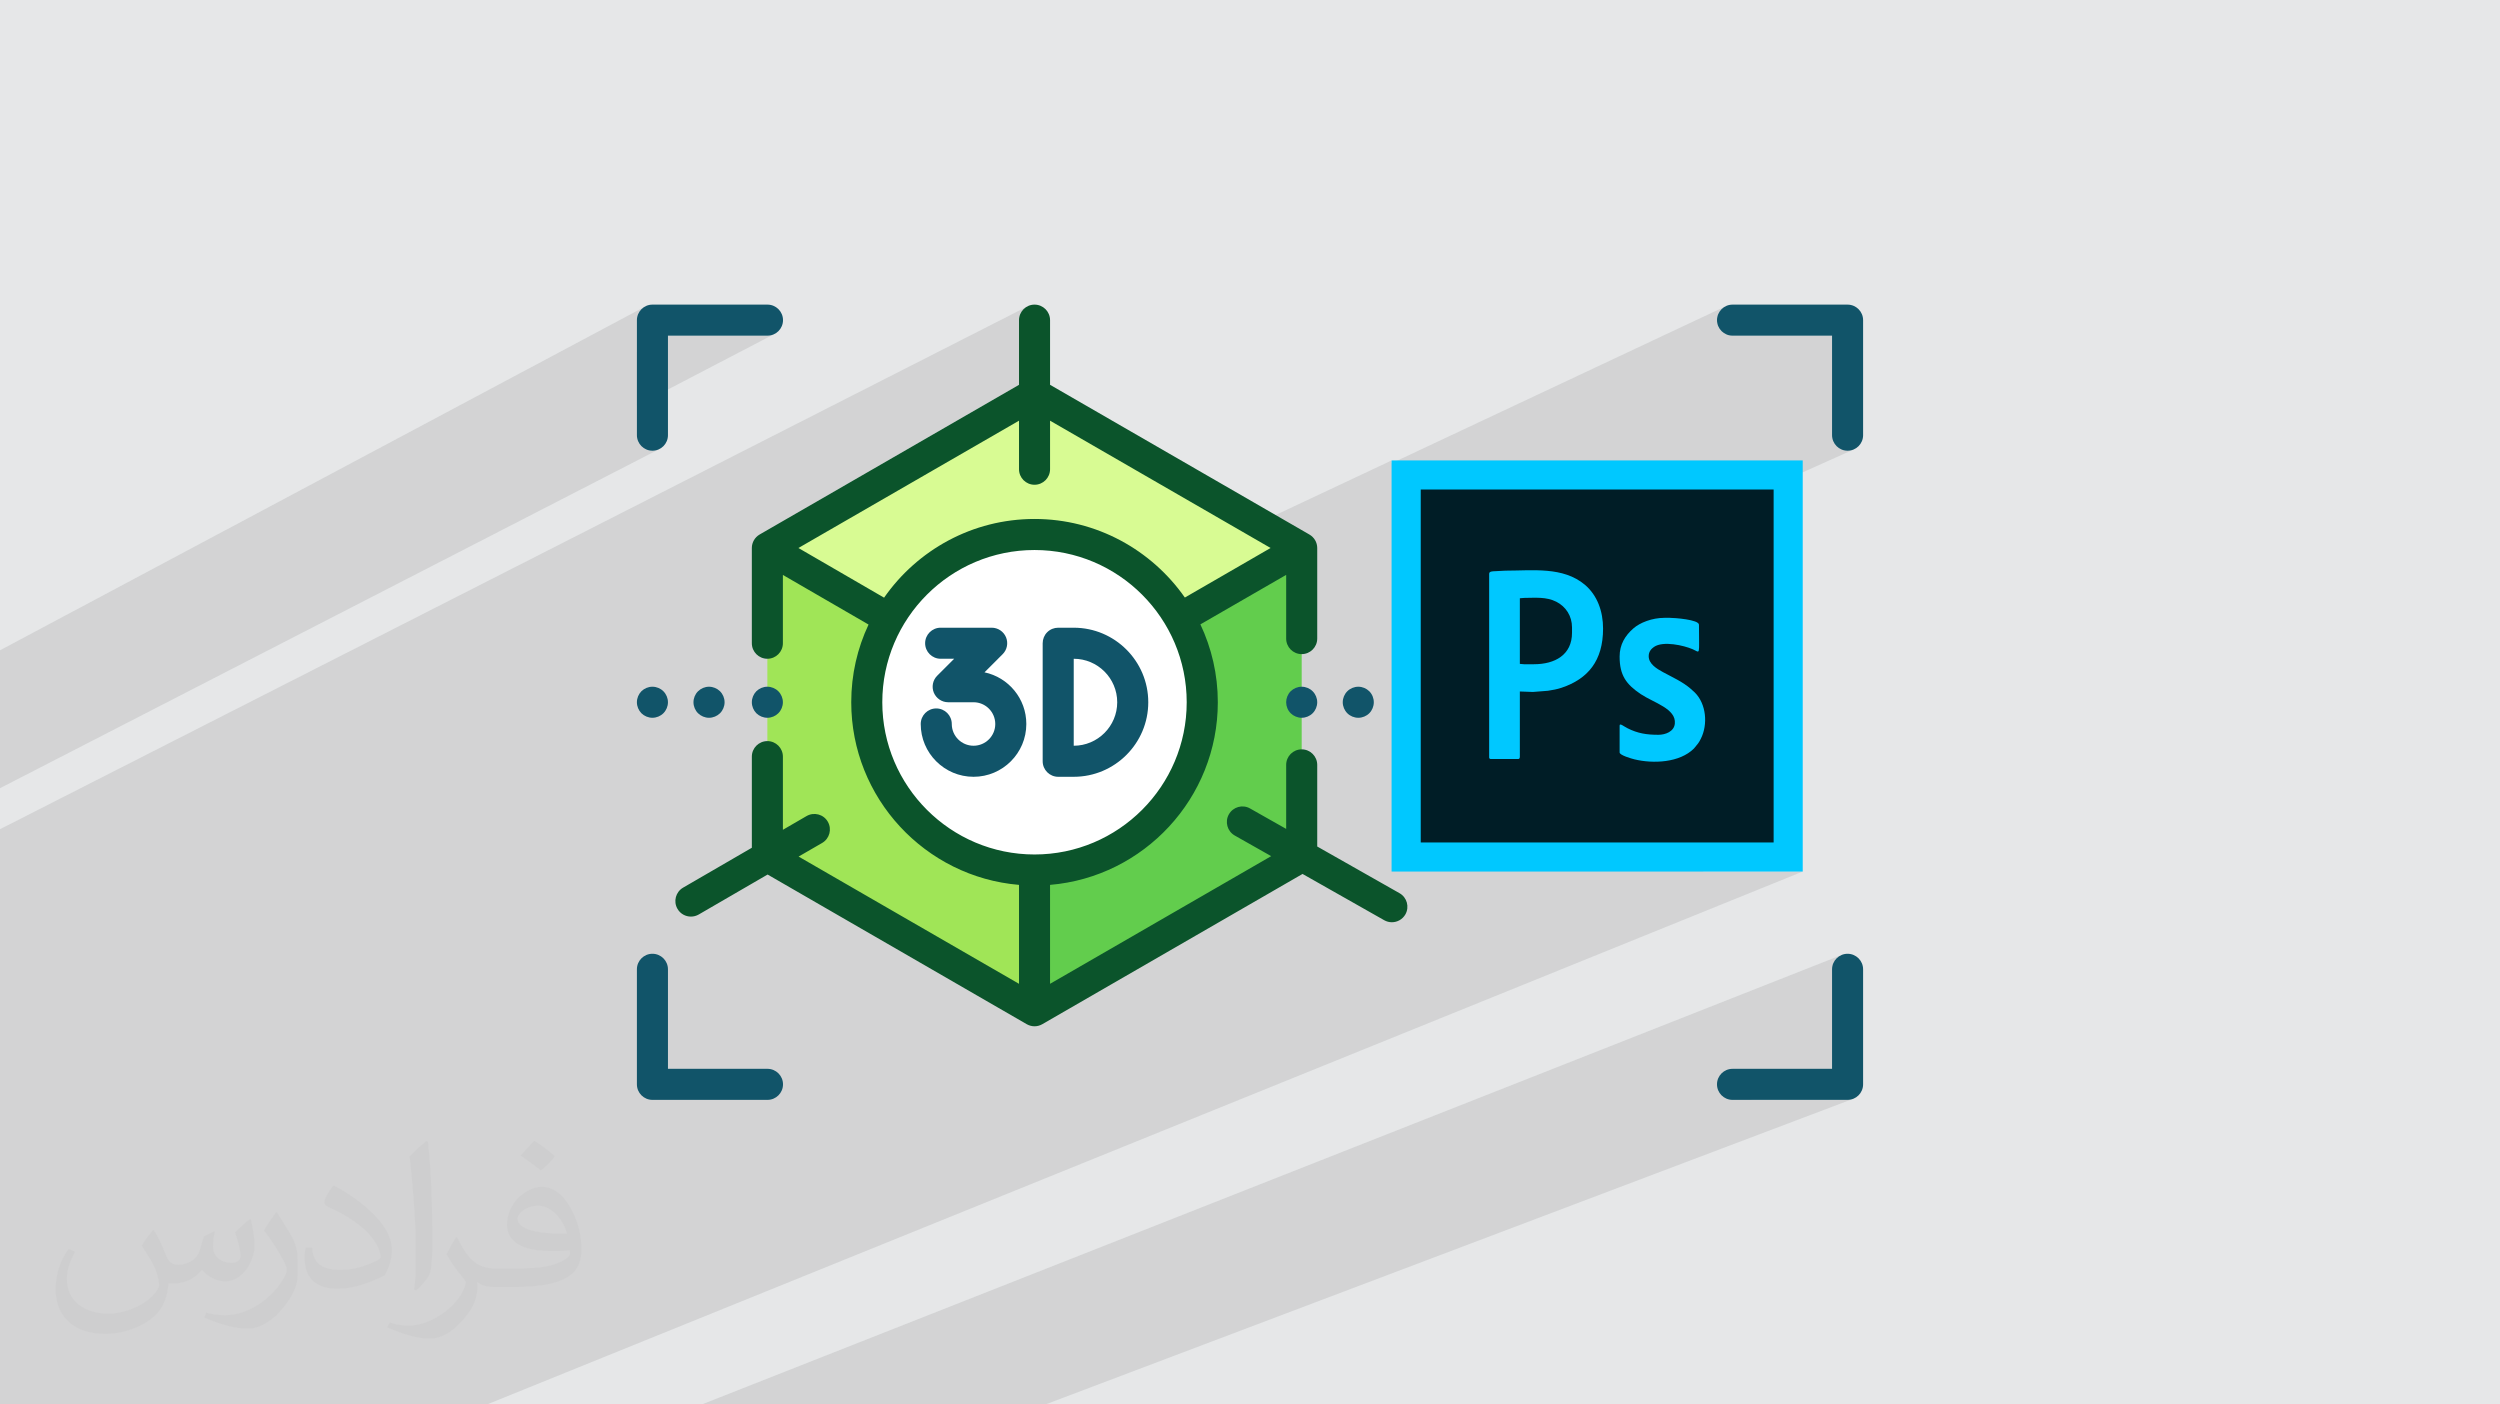 <?xml version="1.0" encoding="UTF-8"?>
<!DOCTYPE svg PUBLIC "-//W3C//DTD SVG 1.1//EN" "http://www.w3.org/Graphics/SVG/1.1/DTD/svg11.dtd">
<!-- Creator: CorelDRAW 2020 (64-Bit) -->
<svg xmlns="http://www.w3.org/2000/svg" xml:space="preserve" width="94.192mm" height="52.917mm" version="1.1" style="shape-rendering:geometricPrecision; text-rendering:geometricPrecision; image-rendering:optimizeQuality; fill-rule:evenodd; clip-rule:evenodd"
viewBox="0 0 9404.92 5283.66"
 xmlns:xlink="http://www.w3.org/1999/xlink"
 xmlns:xodm="http://www.corel.com/coreldraw/odm/2003">
 <defs>
  <style type="text/css">
   <![CDATA[
    .fil7 {fill:#0B542B}
    .fil8 {fill:black}
    .fil12 {fill:#00C8FF}
    .fil9 {fill:#115469}
    .fil3 {fill:#62CD4D}
    .fil4 {fill:#A0E557}
    .fil5 {fill:#D8FB93}
    .fil0 {fill:#E6E7E8}
    .fil6 {fill:white}
    .fil11 {fill:#001D26;fill-rule:nonzero}
    .fil10 {fill:#00C8FF;fill-rule:nonzero}
    .fil2 {fill:#373435;fill-opacity:0.031}
    .fil1 {fill:#2B2A29;fill-opacity:0.102}
   ]]>
  </style>
 </defs>
 <g id="Layer_x0020_1">
  <polygon class="fil0" points="-0,0 9404.92,0 9404.92,5283.66 -0,5283.66 "/>
  <path class="fil1" d="M1508.66 5283.66l-601.17 0 -10.18 0 -40.88 0 -0.02 0 -291.54 0 -12.6 0 -9.69 0 -10.48 0 -26.86 0 -15.88 0 -52.19 0 -33.45 0 -1.94 0 -7.06 0 -48.67 0 -6.36 0 -38.27 0 -51.34 0 -14.24 0 -13.31 0 -10.96 0 -64.74 0 -2.56 0 -6.03 0 -66.9 0 -0.89 0 -68.96 0 -1.5 0 0 -6.92 0 -0.39 0 -6.56 0 -1.4 0 -0.02 0 -46.66 0 -4.03 0 -10.41 0 -3.42 0 -36.9 0 -15.59 0 -1.07 0 -2.26 0 -6.83 0 -8.99 0 -5.55 0 -2.25 0 -19.28 0 -5.51 0 -9.27 0 -10.83 0 -15.05 0 -0.43 0 -5.42 0 -2.93 0 -5.84 0 -4.47 0 -1.18 0 -4.72 0 -0.02 0 -20.12 0 -3.59 0 -3.38 0 -18.47 0 -5.49 0 -8.51 0 -2.82 0 -2.58 0 -6.17 0 -4.55 0 -17.67 0 -3.44 0 -8.83 0 -41.56 0 -4.19 0 -4.63 0 -8.04 0 -11.68 0 -3.45 0 -7.06 0 -24.03 0 -9.98 0 -2.64 0 -2.66 0 -1.82 0 -0.66 0 -28.77 0 -3.4 0 -12.33 0 -22.74 0 -0.87 0 -15.36 0 -7.7 0 -25.19 0 -0.01 0 -1.8 0 -3.45 0 -5.33 0 -4.84 0 -12.92 0 -11.5 0 -9.32 0 -10.16 0 -5.26 0 -20.11 0 -3.11 0 -1.27 0 -12.91 0 -10.36 0 -19.08 0 -12.57 0 -6.92 0 -25.71 0 -21.45 0 -7.02 0 -12.53 0 -9.66 0 -16.91 0 -7.12 0 -4.99 0 -35.87 0 -47.59 0 -10.19 0 -9.36 0 -5.7 0 -5.8 0 -18.56 0 -2.12 0 -1.08 0 -9.18 0 -36.85 0 -5.14 0 -10.29 0 -7.05 0 -6.83 0 -3.25 0 -20.02 0 -3.9 0 -5.13 0 -16.28 0 -8.54 0 -16.95 0 -4.3 0 -3.78 0 -68.38 0 -4.32 0 -1.25 0 -31.52 0 -1.77 0 -44.96 0 -11.2 0 -5.72 0 -13.27 0 -3.16 0 -17.13 0 -6.33 0 -17.1 0 -22.01 0 -8.8 0 -5.79 0 -1.54 0 -5.19 0 -5.76 0 -3.19 0 -3.14 0 -9.91 0 -5.29 0 -25.12 0 -20.59 0 -11.39 0 -19.13 0 -3.12 0 -3.06 0 -39.74 0 -5.68 0 -76.42 0 -34.07 0 -75.78 0 -42.13 0 -0.13 0 -8.52 0 -17.66 0 -32.79 0 -13.12 0 -55.14 0 -213.97 0 -31.36 3869.14 -1968.8 -9.92 5.39 -8.65 7.14 -7.14 8.65 -5.39 9.92 -3.4 10.95 -1.19 11.76 0 243.27 -792.97 457.67 851.39 -424.09 -886.33 511.9 827.92 -410.51 0 57.72 116.83 -57.72 719.57 415.4 565.24 -265.91 0 10.73 1259.87 -592.27 -9.92 5.39 -8.65 7.13 -7.14 8.65 -5.39 9.92 -3.4 10.96 -1.19 11.76 1.19 11.76 3.4 10.96 5.39 9.92 7.14 8.64 8.65 7.14 9.92 5.39 10.95 3.4 11.76 1.19 374.41 0 0 374.42 1.19 11.76 3.4 10.95 5.39 9.92 7.14 8.65 8.65 7.14 9.92 5.39 10.96 3.4 11.76 1.19 11.76 -1.19 10.95 -3.4 -335.78 150.5 34.87 0 0 1327.79 -267.29 109.44 321.89 0 54.84 0 -4950.03 2004.89 -47.03 0 -276.06 0zm945.75 -3588.05l0.01 -0.01 -11.76 -1.19 -10.96 -3.4 -9.92 -5.39 -8.65 -7.14 -7.13 -8.64 -5.39 -9.92 -3.4 -10.96 -1.19 -11.76 0 -111.15 513.95 -267.85 -10.95 3.4 -11.76 1.19 -374.42 0 -116.81 61.66 0 -120.07 1.19 -11.76 3.4 -10.95 5.39 -9.92 7.13 -8.65 8.65 -7.14 9.92 -5.39 -2431.69 1295.82 0 32.05 0 110.6 0 179.14 0 6.57 0 102.39 0 81.5 0 6.52 2477.13 -1274.12 -10.96 3.4 -11.76 1.19zm1478.1 3588.05l-9.68 0 -332.33 0 -62.99 0 -191.71 0 -94.1 0 -513.29 0 -88.77 0 4288.15 -1691.01 -9.92 5.39 -8.64 7.14 -7.14 8.64 -5.39 9.92 -3.4 10.96 -1.19 11.76 0 374.41 -305.47 116.83 363.87 0 11.76 -1.19 10.96 -3.4 -3040.73 1150.54z"/>
  <path class="fil2" d="M578.49 4627.69c17.95,27.21 29.6,53.36 40.96,82.43 8.45,16.91 12.93,48.09 52.57,48.09 11.61,0 28.28,-3.42 43.06,-11.61 16.63,-8.73 29.32,-21.94 35.94,-42l15.85 -53.36 38.57 -19.02 2.64 2.64c-5.27,20.09 -6.59,39.36 -6.59,54.43 0,44.63 38.57,61.56 69.22,61.56 17.95,0 34.09,-8.73 34.09,-25.11 0,-21.13 -8.98,-57.06 -20.62,-89.29 17.95,-17.95 35.94,-35.94 56.53,-50.47l3.17 1.6c8.98,38.04 14,75.56 14,100.66 0,24.57 -10.83,51.79 -19.81,69.49 -18.49,34.87 -51.25,62.62 -90.87,62.62 -30.1,0 -63.65,-15.07 -86.66,-43.06l-1.32 0c-21.66,26.96 -55.22,51.25 -108.86,51.25l-16.63 0c-2.64,35.41 -10.29,60.49 -21.94,82.95 -31.95,62.34 -126.81,106.47 -216.1,106.47 -124.17,0 -186.51,-71.59 -186.51,-166.96 0,-58.91 19.27,-113.6 48.88,-152.42l24.29 10.04c-18.49,35.41 -30.91,68.68 -30.91,101.45 0,89.29 72.66,131.83 156.4,131.83 77.68,0 173.83,-49.41 191.28,-106.72 -6.59,-62.62 -30.1,-91.93 -66.04,-148.99 10.83,-19.02 24.83,-38.04 42.28,-58.38l3.17 0 0 0 0 0 -0.02 -0.09zm1432.13 -336.04c26.15,16.39 51.79,35.66 76.87,57.85 -14,19.81 -31.45,37.79 -53.11,53.64 -25.11,-20.34 -50.19,-37.79 -75.84,-56.27 17.42,-19.55 34.62,-38.29 52.04,-55.22l0 0 0 0 0 0 0 0 0 0 0.03 0zm13.47 244.11c-42.28,0 -76.87,27.75 -76.87,48.34 0,44.13 84.53,57.85 185.72,57.31 -12.68,-51.79 -57.06,-105.68 -108.86,-105.68l0.01 0.03zm-94.86 236.19c54.96,0 103.04,-1.6 139.74,-10.83 40.96,-10.29 75.56,-30.91 75.56,-45.17 0,-3.7 0,-8.19 -1.32,-11.89 -22.98,2.11 -49.41,2.11 -72.38,2.11 -74.49,0 -131.55,-16.91 -154.02,-58.66 -5.55,-11.61 -9.51,-24.57 -9.51,-39.36 0,-40.43 17.42,-79.79 48.09,-107 25.61,-22.45 53.89,-36.44 82.67,-36.44 52.04,0 93.51,41.75 122.57,107.54 15.85,35.94 26.68,77.4 26.68,129.72 0,34.87 -9.51,64.19 -31.17,85.85 -40.43,39.11 -114.92,53.89 -229.04,53.89l-51.79 0 0 0 -13.47 0c-28.28,0 -48.62,-5.02 -64.72,-17.42l-2.64 0c0.79,6.59 1.32,12.93 1.32,19.02 0,25.61 -8.45,58.38 -25.61,84.53 -50.72,75.3 -105.68,108.04 -153.24,108.04 -48.09,0 -107,-18.49 -160.11,-42.54l9.51 -18.49c17.17,7.13 40.96,11.89 73.7,11.89 85.85,0 198.66,-82.43 212.66,-163 -3.17,-6.59 -8.98,-15.32 -17.17,-24.57 -25.11,-29.85 -40.96,-54.68 -55.75,-80.83 12.68,-25.11 24.29,-45.17 35.13,-63.4l4.49 -0.53c36.72,74.77 69.99,117.55 144.23,117.55l11.61 0 0 0 53.89 0 0 0 0 0 0 0 0 0 0 0 0.09 0.01zm-371.98 79c6.34,-34.34 6.87,-72.91 6.87,-108.86l0 -53.36c0,-99.6 -12.68,-244.36 -22.98,-338.68 17.95,-19.27 43.06,-42 62.87,-57.31l5.81 1.6c13.47,118.62 16.63,256 16.63,383.06 0,33.3 -1.32,65.79 -4.49,89.55 -1.85,30.1 -19.27,52.83 -56.53,87.7l-8.19 -3.7zm-382.8 -157.19c1.85,46.77 24.83,83.49 105.15,83.49 49.93,0 92.19,-12.93 138.96,-35.13 8.45,-3.7 12.93,-8.73 12.93,-12.93 0,-29.32 -22.45,-68.15 -60.23,-103.55 -36.72,-33.3 -85.34,-62.62 -130.76,-82.18 -15.6,-6.59 -20.62,-13.47 -20.62,-20.09 0,-13.47 17.95,-41.75 32.77,-62.09l5.02 -0.53c52.04,27.21 110.17,67.64 153.24,112.53 39.11,41.47 63.4,83.49 63.4,129.19 0,33.81 -10.29,65.51 -26.96,95.11 -57.06,28.79 -117.83,50.72 -178.06,50.72 -73.17,0 -123.1,-34.34 -123.1,-114.92 0,-8.73 0,-22.19 3.17,-39.64l25.11 0 0 0 0 0 0 0 0 0 0 0 -0.02 0zm-132.37 -132.9l45.45 73.45c16.63,27.21 32.23,56.81 32.23,103.55l0 59.7c0,48.34 -30.91,100.13 -80.83,151.38 -39.11,34.62 -73.7,49.41 -105.68,49.41 -47.55,0 -101.98,-14.79 -164.85,-41.75l7.13 -18.49c19.81,5.27 42.79,9.77 71.06,9.77 90.36,-0.53 182.8,-66.57 225.08,-147.15 5.02,-9.26 6.87,-17.95 6.87,-24.04 0,-9.26 -5.02,-19.55 -8.98,-28.79 -22.98,-43.31 -48.62,-82.95 -76.87,-119.68 14.79,-23.25 29.6,-45.7 45.7,-67.9l3.7 0.53 0 0 0 0 0 0 0 0 0 0 -0.02 0.01z"/>
  <g id="_3029123514768">
   <polygon class="fil3" points="3891.87,1481.22 2890.58,2059.51 2894.17,3226.4 3895.67,3798.2 4896.94,3222.14 4896.94,2061.53 "/>
   <polygon class="fil4" points="2886.79,3222.14 3894.54,3797.75 3890.75,2641.83 2886.79,2061.53 "/>
   <polygon class="fil5" points="2886.79,2061.53 3891.87,2641.83 4896.94,2061.53 3891.87,1481.22 "/>
   <circle class="fil6" cx="3891.86" cy="2641.83" r="631.11"/>
   <path class="fil7" d="M5207.35 3461.83c9.18,5.15 19.03,7.61 28.88,7.61 20.37,0 40.06,-10.73 50.8,-29.55 15.89,-28.2 6.03,-63.78 -21.94,-79.67l-309.73 -175.68 0 -307.05c0,-32.23 -26.19,-58.42 -58.42,-58.42 -32.44,0 -58.41,26.19 -58.41,58.42l0 240.81 -136.07 -76.99c-27.97,-15.9 -63.55,-5.82 -79.45,22.16 -15.9,27.97 -6.04,63.78 21.94,79.67l137.18 77.65 -831.86 480.27 0 -372.17c352.94,-29.76 631.11,-326.53 631.11,-687.06 0,-104.74 -23.49,-203.89 -65.57,-292.96l322.72 -186.2 0 239.69c0,32.23 25.96,58.42 58.41,58.42 32.23,0 58.42,-26.19 58.42,-58.42l0 -340.84c0,-20.82 -11.19,-40.06 -29.33,-50.58l-975.75 -563.3 0 -243.27c0,-32.22 -26.19,-58.41 -58.41,-58.41 -32.23,0 -58.42,26.19 -58.42,58.41l0 243.27 -975.98 563.3c-17.91,10.52 -29.1,29.76 -29.1,50.58l0 358.31c0,32.22 26.18,58.41 58.41,58.41 32.23,0 58.41,-26.19 58.41,-58.41l0 -256.92 322.27 186.65c-41.86,88.85 -65.12,187.77 -65.12,292.28 0,360.54 278.19,657.29 631.11,687.06l0 372.18 -829.17 -478.7 88.64 -51.25c27.97,-16.34 37.37,-51.92 21.26,-79.9 -16.11,-27.98 -51.91,-37.38 -79.9,-21.27l-89.07 51.7 0 -275.27c0,-32.23 -26.19,-58.42 -58.41,-58.42 -32.23,0 -58.42,26.19 -58.42,58.42l0 342.85 -258.48 149.95c-27.98,16.11 -37.6,51.91 -21.27,79.9 10.74,18.8 30.43,29.1 50.58,29.1 9.85,0 19.92,-2.47 29.32,-7.84l259.17 -150.39 974.86 563.08c9.18,5.15 19.24,7.83 29.32,7.83 10.07,0 20.14,-2.69 29.1,-7.83l979.12 -565.31 307.27 174.12 -0.02 0zm-2203.73 -1400.3l829.84 -478.92 0 182.61c0,32.23 26.19,58.41 58.41,58.41 32.23,0 58.42,-26.18 58.42,-58.41l0 -182.61 829.61 478.92 -322.48 186.43c-124.89,-178.6 -331.9,-295.63 -565.54,-295.63 -234.09,0 -441.33,117.26 -565.98,296.08l-322.27 -186.88 -0.01 0zm315.55 580.3c0,-315.78 256.92,-572.69 572.7,-572.69 315.78,0 572.47,256.91 572.47,572.69 0,315.78 -256.7,572.7 -572.47,572.7 -315.78,0 -572.7,-256.92 -572.7,-572.7z"/>
   <path class="fil8" d="M5329.32 2583.42c-15.45,0 -30.43,6.27 -41.41,17.01 -10.74,10.96 -17.22,25.96 -17.22,41.4 0,15.45 6.26,30.43 17.22,41.41 10.96,10.74 25.96,17.01 41.41,17.01 15.22,0 30.43,-6.27 41.18,-17.01 10.96,-10.96 17.22,-25.96 17.22,-41.41 0,-15.44 -6.26,-30.43 -17.22,-41.4 -10.74,-10.74 -25.96,-17.01 -41.18,-17.01z"/>
   <path class="fil9" d="M5151.18 2683.24c10.95,-10.96 17,-25.96 17,-41.41 0,-15.44 -6.04,-30.43 -17,-41.4 -10.96,-10.74 -25.96,-17.01 -41.18,-17.01 -15.45,0 -30.66,6.27 -41.41,17.01 -10.96,10.96 -17.23,25.96 -17.23,41.4 0,15.45 6.27,30.43 17.23,41.41 10.74,10.74 25.74,17.01 41.41,17.01 15.22,0 30.43,-6.27 41.18,-17.01z"/>
   <path class="fil9" d="M4896.94 2583.42c-15.45,0 -30.43,6.27 -41.4,17.01 -10.96,10.96 -17.01,25.96 -17.01,41.4 0,15.45 6.04,30.43 17.01,41.41 10.95,10.74 25.95,17.01 41.4,17.01 15.22,0 30.43,-6.27 41.18,-17.01 10.96,-10.96 17.23,-25.96 17.23,-41.41 0,-15.44 -6.27,-30.43 -17.23,-41.4 -10.74,-10.74 -25.96,-17.01 -41.18,-17.01z"/>
   <path class="fil9" d="M2886.79 2700.25c15.45,0 30.43,-6.27 41.18,-17.01 10.96,-10.96 17.22,-25.96 17.22,-41.41 0,-15.44 -6.26,-30.43 -17.22,-41.4 -10.74,-10.74 -25.74,-17.01 -41.18,-17.01 -15.45,0 -30.43,6.27 -41.41,17.01 -10.74,10.96 -17,25.96 -17,41.4 0,15.45 6.26,30.43 17,41.41 10.96,10.74 25.96,17.01 41.41,17.01z"/>
   <path class="fil9" d="M2626.06 2600.43c-10.96,10.96 -17.23,25.96 -17.23,41.4 0,15.45 6.27,30.43 17.23,41.41 10.96,10.74 25.96,17.01 41.18,17.01 15.45,0 30.43,-6.27 41.4,-17.01 10.96,-10.96 17.23,-25.96 17.23,-41.41 0,-15.44 -6.27,-30.43 -17.23,-41.4 -10.95,-10.74 -25.95,-17.01 -41.4,-17.01 -15.22,0 -30.21,6.27 -41.18,17.01z"/>
   <path class="fil9" d="M2454.4 2700.25c15.22,0 30.43,-6.27 41.18,-17.01 10.96,-10.96 17.23,-25.96 17.23,-41.41 0,-15.44 -6.27,-30.43 -17.23,-41.4 -10.74,-10.74 -25.96,-17.01 -41.18,-17.01 -15.45,0 -30.43,6.27 -41.41,17.01 -10.73,10.96 -17,25.96 -17,41.4 0,15.45 6.27,30.43 17,41.41 10.96,10.74 25.96,17.01 41.41,17.01z"/>
   <path class="fil9" d="M3703.64 2529.26l68.27 -68.26c16.77,-16.56 21.7,-41.63 12.75,-63.56 -9.18,-21.93 -30.43,-36.04 -53.93,-36.04l-192.02 0c-32.23,0 -58.41,26.19 -58.41,58.42 0,32.22 26.18,58.41 58.41,58.41l50.8 0 -63.78 63.78c-16.78,16.78 -21.71,41.86 -12.76,63.78 9.18,21.71 30.43,36.04 53.93,36.04l95.57 0c44.98,0 81.69,36.7 81.69,81.92 0,44.98 -36.7,81.69 -81.69,81.69 -45.21,0 -81.91,-36.7 -81.91,-81.69 0,-32.45 -26.19,-58.63 -58.42,-58.63 -32.22,0 -58.41,26.18 -58.41,58.63 0,109.43 89.07,198.51 198.73,198.51 109.44,0 198.52,-89.07 198.52,-198.51 0.22,-95.57 -67.37,-175.45 -157.33,-194.48l0 -0.02z"/>
   <path class="fil9" d="M3980.93 2922.26l58.41 0c154.65,0 280.42,-125.78 280.42,-280.43 0,-154.65 -125.78,-280.42 -280.42,-280.42l-58.41 0 0 0c-15.45,0 -30.43,6.04 -41.41,17.01 -10.96,10.96 -17,25.96 -17,41.41l0 444.01c0,32.23 26.18,58.41 58.41,58.41l0 0zm58.41 -444.02c90.19,0 163.6,73.4 163.6,163.59 0,90.19 -73.41,163.6 -163.6,163.6l0 -327.19z"/>
   <path class="fil9" d="M2454.4 1695.61c32.23,0 58.41,-26.19 58.41,-58.41l0 -374.42 374.42 0c32.22,0 58.41,-26.18 58.41,-58.41 0,-32.22 -26.19,-58.41 -58.41,-58.41l-432.82 0c-32.23,0 -58.41,26.19 -58.41,58.41l0 432.82c0,32.23 26.18,58.41 58.41,58.41l-0.01 0.01z"/>
   <path class="fil9" d="M6950.52 1145.97l-432.82 0c-32.22,0 -58.41,26.18 -58.41,58.41 0,32.23 26.19,58.41 58.41,58.41l374.41 0 0 374.42c0,32.22 26.19,58.41 58.42,58.41 32.22,0 58.41,-26.19 58.41,-58.41l0 -432.82c0,-32.23 -26.19,-58.41 -58.41,-58.41l-0.01 -0.01z"/>
   <path class="fil9" d="M6950.52 3588.06c-32.23,0 -58.41,26.18 -58.41,58.41l0 374.41 -374.42 0c-32.22,0 -58.41,26.19 -58.41,58.42 0,32.22 26.19,58.41 58.41,58.41l432.82 0c32.23,0 58.41,-26.19 58.41,-58.41l0 -432.82c0,-32.23 -26.18,-58.41 -58.41,-58.41l0.01 -0.01z"/>
   <path class="fil9" d="M2887.23 4020.88l-374.41 0 0 -374.42c0,-32.22 -26.19,-58.41 -58.42,-58.41 -32.22,0 -58.41,26.19 -58.41,58.41l0 432.82c0,32.23 26.19,58.41 58.41,58.41l432.82 0c32.23,0 58.41,-26.18 58.41,-58.41 0,-32.23 -26.18,-58.41 -58.41,-58.41l0.01 0.01z"/>
   <polygon class="fil10" points="5289.93,1732.1 6726.94,1732.1 6781.77,1732.1 6781.77,1786.92 6781.77,3223.93 6781.77,3278.77 6726.94,3278.77 5289.93,3278.77 5235.1,3278.77 5235.1,3223.93 5235.1,1786.92 5235.1,1732.1 "/>
   <polygon class="fil11" points="6672.33,1841.53 5344.76,1841.53 5344.76,3169.32 6672.33,3169.32 "/>
   <path class="fil12" d="M5770.87 2498.83l-37.37 0c-8.07,0 -8.51,-1.35 -15.9,-1.35l0 -246.85c7.16,0 8.95,-1.35 17.22,-1.35 40.96,-0.22 82.14,-4.7 119.74,14.32 36.69,18.57 59.3,54.16 59.3,96.68l0 20.37c0,83.02 -64.45,118.16 -143.01,118.16l0.02 0.01zm-168.73 -339.06l0 689.76c0,3.35 2.46,5.82 5.81,5.82l103.85 0c4.47,0 5.81,-4.25 5.81,-8.73l0 -245.29 49.02 1.8 56.61 -4.47c17.46,-2.47 35.36,-6.04 50.8,-11.19 99.82,-33.34 156.66,-101.39 156.66,-222.9 0,-64.46 -21.49,-125.11 -68.71,-164.95 -81.92,-68.48 -194.92,-53.04 -299.22,-52.81l-46.78 2.46c-7.84,1.12 -13.87,1.8 -13.87,10.52l0 0 0 -0.01z"/>
   <path class="fil12" d="M6092.93 2469.96c0,70.49 24.61,104.29 79.45,141.22 49.24,32.89 134.06,54.83 128.24,111.22 -2.91,29.76 -35.36,41.86 -61.99,41.86 -44.32,0 -77.66,-5.37 -115.49,-24.39 -15.45,-7.62 -30.21,-21.27 -30.21,-10.07l0 100.94c0,10.29 44.31,23.05 56.17,25.96 70.04,17 169.63,12.75 223.34,-40.73 2.25,-2.25 2.7,-3.14 4.47,-5.37 10.29,-13.44 11.86,-12.09 21.71,-31.78 26.86,-53.49 20.59,-130.47 -22.61,-173.44l-15.22 -13.88c-30.87,-26.85 -68.71,-43.41 -104.51,-62.88 -23.49,-12.76 -53.93,-30.88 -53.93,-59.98 0,-17.23 9.63,-27.76 19.92,-34.92 34.47,-23.72 112.35,-5.59 145.02,8.5 30.66,13.21 24.17,28.88 24.17,-91.97 0,-19.48 -93.32,-25.96 -109.66,-25.96l-20.14 0c-46.55,0 -92.43,18.12 -117.27,40.06 -30.87,27.07 -51.46,60.43 -51.46,105.63l0 0 -0.01 0z"/>
  </g>
 </g>
</svg>

